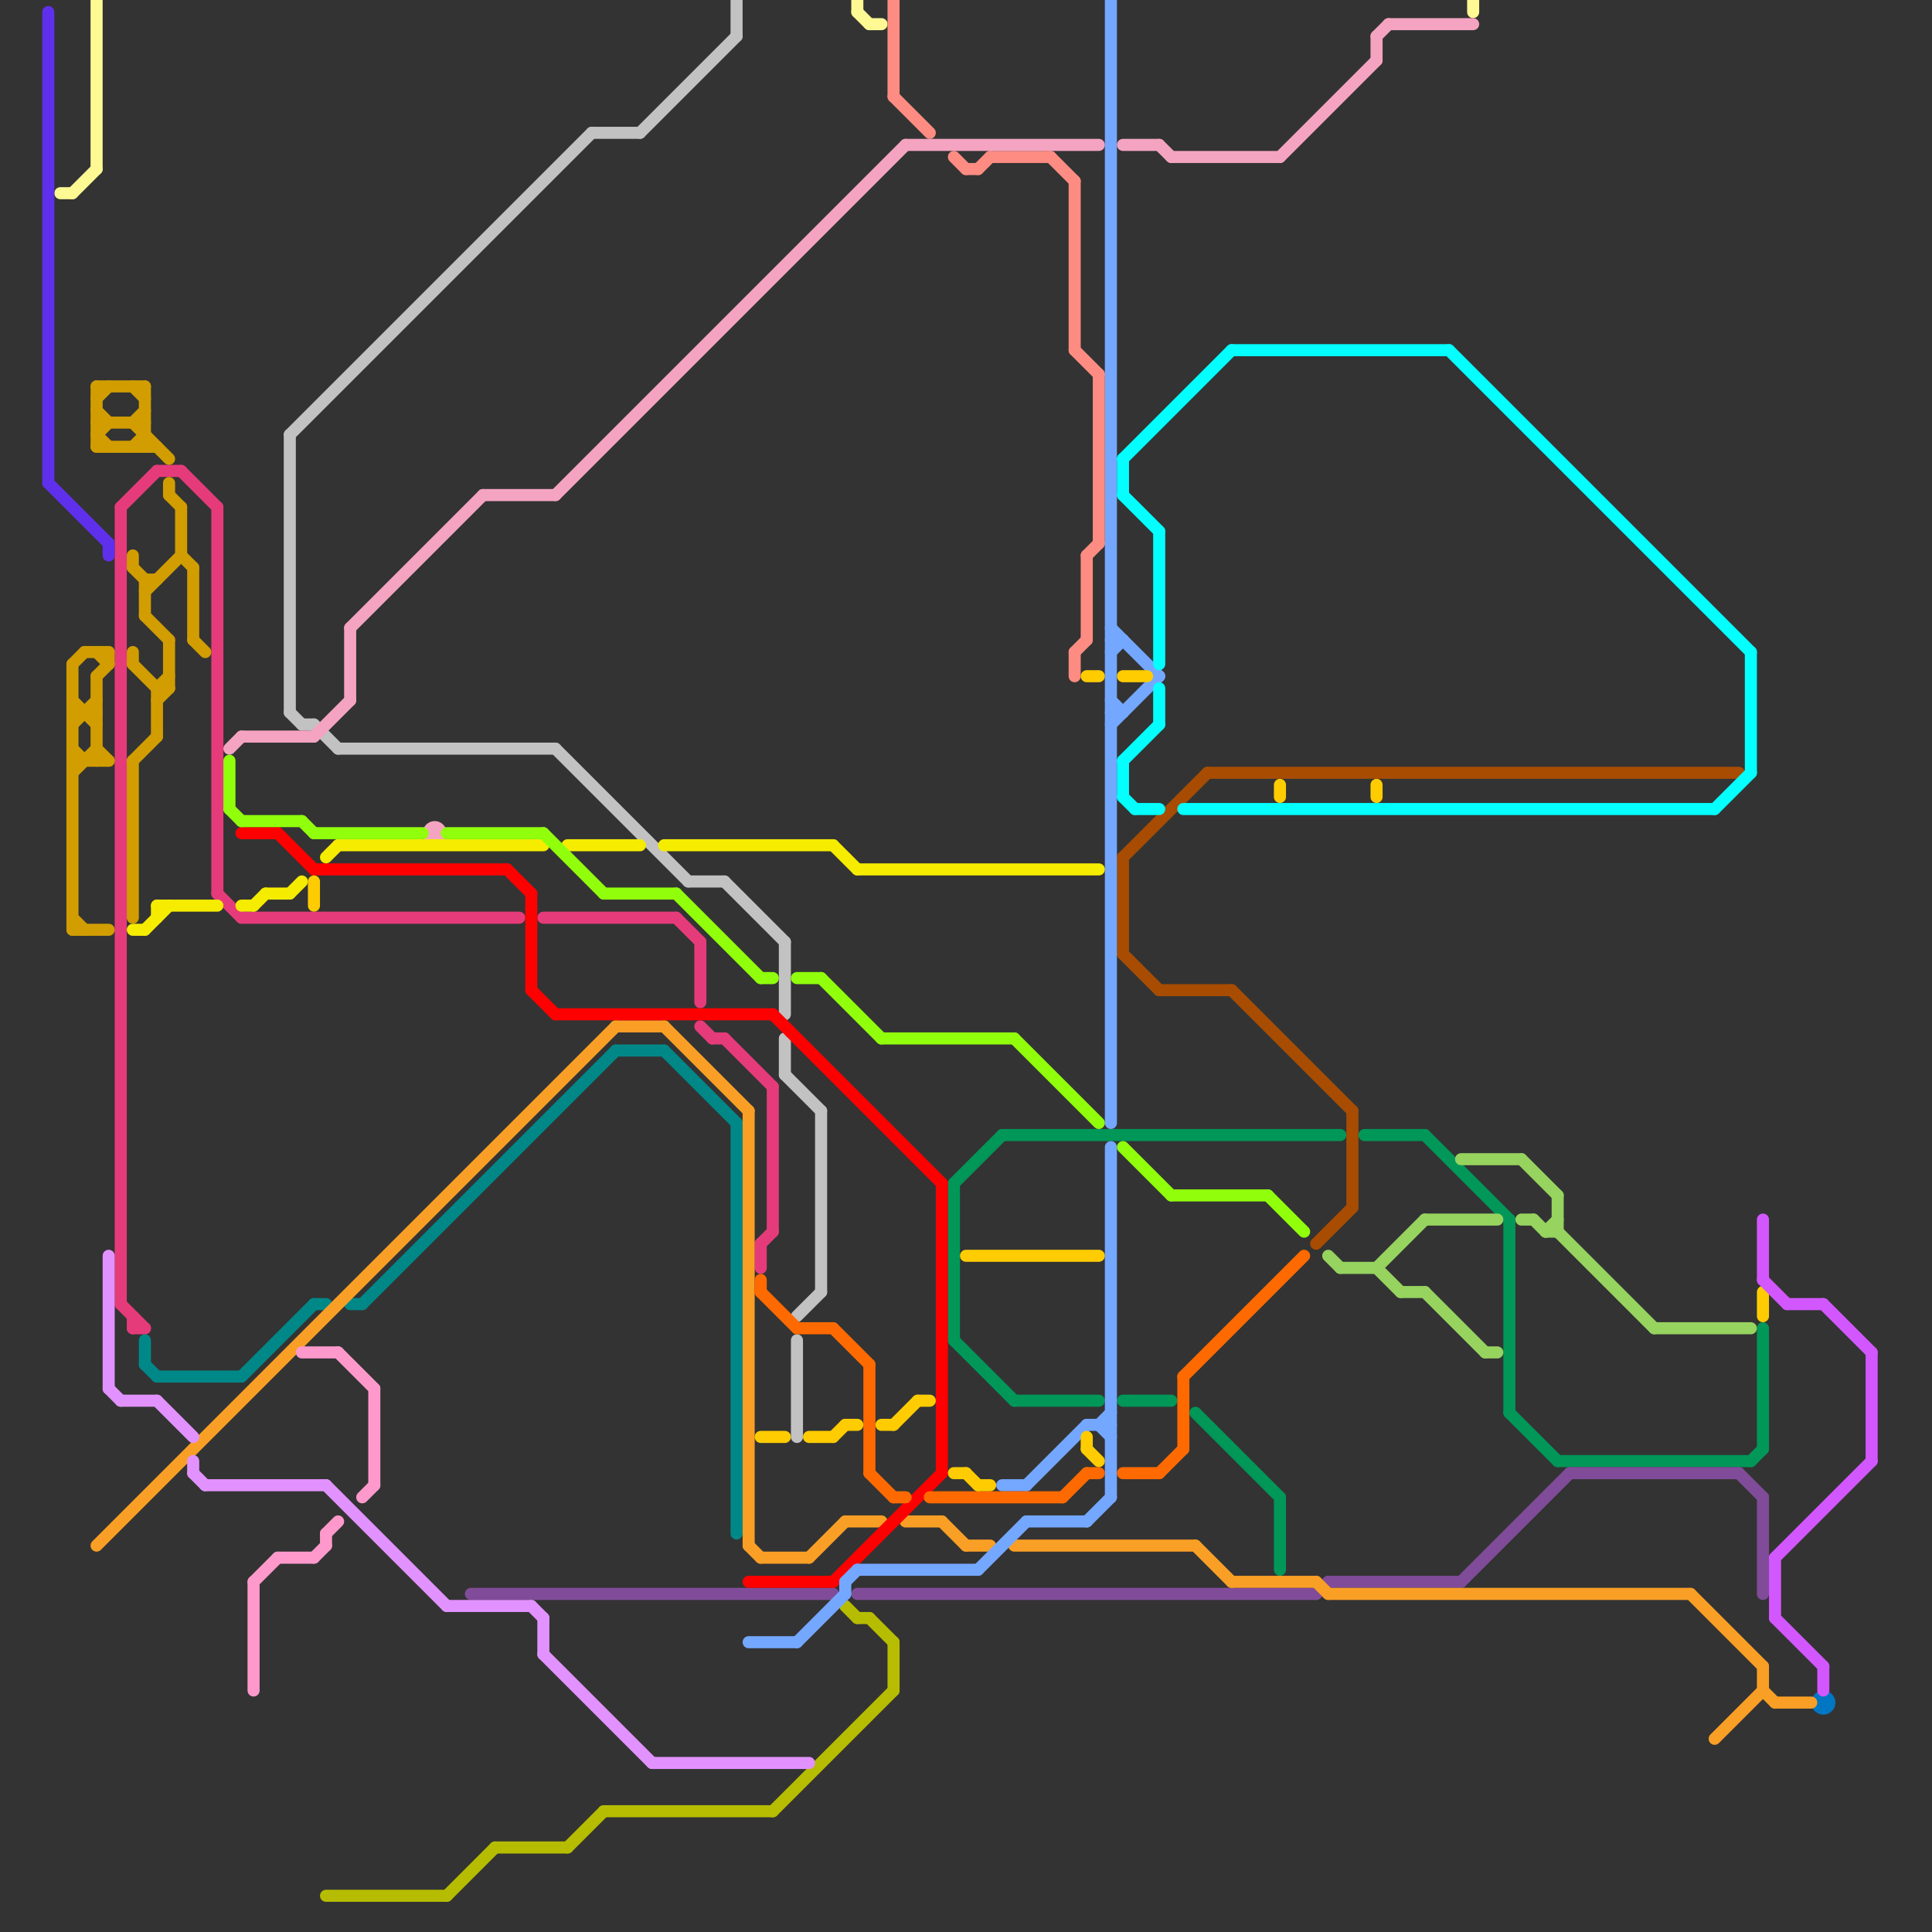 
<svg version="1.1" xmlns="http://www.w3.org/2000/svg" viewBox="0 0 160 160">
<rect x="0" y="0" width="160" height="160" fill="#333333" stroke="none"/>
<style>text { font: 1px Helvetica; font-weight: 600; white-space: pre; dominant-baseline: central; } line { stroke-width: 1; fill: none; stroke-linecap: round; stroke-linejoin: round; } .c0 { stroke: #fff994 } .c1 { stroke: #c2c2c2 } .c2 { stroke: #e63b7a } .c3 { stroke: #a74c00 } .c4 { stroke: #009758 } .c5 { stroke: #804c99 } .c6 { stroke: #0176c2 } .c7 { stroke: #008888 } .c8 { stroke: #f99f25 } .c9 { stroke: #ff99cc } .c10 { stroke: #ff0000 } .c11 { stroke: #b6bd00 } .c12 { stroke: #74a7ff } .c13 { stroke: #ff6a00 } .c14 { stroke: #ff8c82 } .c15 { stroke: #f4a4c0 } .c16 { stroke: #e292fe } .c17 { stroke: #ffcc01 } .c18 { stroke: #f5ec00 } .c19 { stroke: #d357fe } .c20 { stroke: #96d35f } .c21 { stroke: #d19d01 } .c22 { stroke: #03fffe } .c23 { stroke: #91ff0c } .c24 { stroke: #5e30eb } .w1 { stroke-width: 1; }</style><defs><g id="wm-xf"><circle r="1.2" fill="#000"/><circle r="0.9" fill="#fff"/><circle r="0.6" fill="#000"/><circle r="0.3" fill="#fff"/></g><g id="wm"><circle r="0.6" fill="#000"/><circle r="0.3" fill="#fff"/></g></defs><line class="c0 " x1="5" y1="16" x2="6" y2="16"/><line class="c0 " x1="122" y1="0" x2="122" y2="1"/><line class="c0 " x1="6" y1="16" x2="8" y2="14"/><line class="c0 " x1="8" y1="0" x2="8" y2="14"/><line class="c0 " x1="71" y1="0" x2="71" y2="1"/><line class="c0 " x1="72" y1="2" x2="73" y2="2"/><line class="c0 " x1="71" y1="1" x2="72" y2="2"/><line class="c1 " x1="66" y1="109" x2="68" y2="107"/><line class="c1 " x1="61" y1="0" x2="61" y2="3"/><line class="c1 " x1="49" y1="11" x2="53" y2="11"/><line class="c1 " x1="66" y1="111" x2="66" y2="119"/><line class="c1 " x1="68" y1="92" x2="68" y2="107"/><line class="c1 " x1="53" y1="11" x2="61" y2="3"/><line class="c1 " x1="57" y1="73" x2="60" y2="73"/><line class="c1 " x1="24" y1="36" x2="49" y2="11"/><line class="c1 " x1="46" y1="62" x2="57" y2="73"/><line class="c1 " x1="24" y1="36" x2="24" y2="59"/><line class="c1 " x1="24" y1="59" x2="25" y2="60"/><line class="c1 " x1="26" y1="60" x2="28" y2="62"/><line class="c1 " x1="25" y1="60" x2="26" y2="60"/><line class="c1 " x1="65" y1="78" x2="65" y2="84"/><line class="c1 " x1="65" y1="86" x2="65" y2="89"/><line class="c1 " x1="65" y1="89" x2="68" y2="92"/><line class="c1 " x1="28" y1="62" x2="46" y2="62"/><line class="c1 " x1="60" y1="73" x2="65" y2="78"/><line class="c2 " x1="45" y1="76" x2="56" y2="76"/><line class="c2 " x1="10" y1="42" x2="10" y2="108"/><line class="c2 " x1="20" y1="76" x2="43" y2="76"/><line class="c2 " x1="11" y1="109" x2="11" y2="110"/><line class="c2 " x1="64" y1="90" x2="64" y2="102"/><line class="c2 " x1="10" y1="42" x2="13" y2="39"/><line class="c2 " x1="59" y1="86" x2="60" y2="86"/><line class="c2 " x1="58" y1="78" x2="58" y2="83"/><line class="c2 " x1="10" y1="108" x2="12" y2="110"/><line class="c2 " x1="11" y1="110" x2="12" y2="110"/><line class="c2 " x1="63" y1="103" x2="64" y2="102"/><line class="c2 " x1="18" y1="74" x2="20" y2="76"/><line class="c2 " x1="56" y1="76" x2="58" y2="78"/><line class="c2 " x1="15" y1="39" x2="18" y2="42"/><line class="c2 " x1="13" y1="39" x2="15" y2="39"/><line class="c2 " x1="18" y1="42" x2="18" y2="74"/><line class="c2 " x1="60" y1="86" x2="64" y2="90"/><line class="c2 " x1="63" y1="103" x2="63" y2="105"/><line class="c2 " x1="58" y1="85" x2="59" y2="86"/><line class="c3 " x1="102" y1="82" x2="112" y2="92"/><line class="c3 " x1="93" y1="71" x2="100" y2="64"/><line class="c3 " x1="112" y1="92" x2="112" y2="100"/><line class="c3 " x1="100" y1="64" x2="144" y2="64"/><line class="c3 " x1="93" y1="71" x2="93" y2="79"/><line class="c3 " x1="109" y1="103" x2="112" y2="100"/><line class="c3 " x1="96" y1="82" x2="102" y2="82"/><line class="c3 " x1="93" y1="79" x2="96" y2="82"/><line class="c4 " x1="129" y1="121" x2="145" y2="121"/><line class="c4 " x1="125" y1="101" x2="125" y2="117"/><line class="c4 " x1="118" y1="94" x2="125" y2="101"/><line class="c4 " x1="93" y1="116" x2="97" y2="116"/><line class="c4 " x1="83" y1="94" x2="111" y2="94"/><line class="c4 " x1="84" y1="116" x2="91" y2="116"/><line class="c4 " x1="79" y1="98" x2="79" y2="111"/><line class="c4 " x1="146" y1="110" x2="146" y2="120"/><line class="c4 " x1="106" y1="124" x2="106" y2="130"/><line class="c4 " x1="79" y1="98" x2="83" y2="94"/><line class="c4 " x1="125" y1="117" x2="129" y2="121"/><line class="c4 " x1="113" y1="94" x2="118" y2="94"/><line class="c4 " x1="79" y1="111" x2="84" y2="116"/><line class="c4 " x1="145" y1="121" x2="146" y2="120"/><line class="c4 " x1="99" y1="117" x2="106" y2="124"/><line class="c5 " x1="146" y1="124" x2="146" y2="132"/><line class="c5 " x1="130" y1="122" x2="144" y2="122"/><line class="c5 " x1="109" y1="132" x2="110" y2="131"/><line class="c5 " x1="144" y1="122" x2="146" y2="124"/><line class="c5 " x1="121" y1="131" x2="130" y2="122"/><line class="c5 " x1="71" y1="132" x2="109" y2="132"/><line class="c5 " x1="39" y1="132" x2="69" y2="132"/><line class="c5 " x1="110" y1="131" x2="121" y2="131"/><circle cx="151" cy="141" r="1" fill="#0176c2" /><line class="c7 " x1="51" y1="87" x2="55" y2="87"/><line class="c7 " x1="55" y1="87" x2="61" y2="93"/><line class="c7 " x1="12" y1="111" x2="12" y2="113"/><line class="c7 " x1="30" y1="108" x2="51" y2="87"/><line class="c7 " x1="13" y1="114" x2="20" y2="114"/><line class="c7 " x1="12" y1="113" x2="13" y2="114"/><line class="c7 " x1="26" y1="108" x2="27" y2="108"/><line class="c7 " x1="20" y1="114" x2="26" y2="108"/><line class="c7 " x1="29" y1="108" x2="30" y2="108"/><line class="c7 " x1="61" y1="93" x2="61" y2="127"/><line class="c8 " x1="84" y1="128" x2="99" y2="128"/><line class="c8 " x1="102" y1="131" x2="109" y2="131"/><line class="c8 " x1="62" y1="92" x2="62" y2="128"/><line class="c8 " x1="63" y1="129" x2="67" y2="129"/><line class="c8 " x1="70" y1="126" x2="73" y2="126"/><line class="c8 " x1="75" y1="126" x2="78" y2="126"/><line class="c8 " x1="51" y1="85" x2="55" y2="85"/><line class="c8 " x1="99" y1="128" x2="102" y2="131"/><line class="c8 " x1="62" y1="128" x2="63" y2="129"/><line class="c8 " x1="80" y1="128" x2="82" y2="128"/><line class="c8 " x1="110" y1="132" x2="140" y2="132"/><line class="c8 " x1="8" y1="128" x2="51" y2="85"/><line class="c8 " x1="78" y1="126" x2="80" y2="128"/><line class="c8 " x1="146" y1="138" x2="146" y2="140"/><line class="c8 " x1="142" y1="144" x2="146" y2="140"/><line class="c8 " x1="140" y1="132" x2="146" y2="138"/><line class="c8 " x1="109" y1="131" x2="110" y2="132"/><line class="c8 " x1="67" y1="129" x2="70" y2="126"/><line class="c8 " x1="146" y1="140" x2="147" y2="141"/><line class="c8 " x1="147" y1="141" x2="150" y2="141"/><line class="c8 " x1="55" y1="85" x2="62" y2="92"/><line class="c9 " x1="31" y1="115" x2="31" y2="123"/><line class="c9 " x1="25" y1="112" x2="28" y2="112"/><line class="c9 " x1="23" y1="129" x2="26" y2="129"/><line class="c9 " x1="28" y1="112" x2="31" y2="115"/><line class="c9 " x1="30" y1="124" x2="31" y2="123"/><line class="c9 " x1="27" y1="127" x2="27" y2="128"/><line class="c9 " x1="21" y1="131" x2="21" y2="140"/><line class="c9 " x1="27" y1="127" x2="28" y2="126"/><line class="c9 " x1="21" y1="131" x2="23" y2="129"/><line class="c9 " x1="26" y1="129" x2="27" y2="128"/><line class="c10 " x1="26" y1="72" x2="42" y2="72"/><line class="c10 " x1="64" y1="84" x2="78" y2="98"/><line class="c10 " x1="42" y1="72" x2="44" y2="74"/><line class="c10 " x1="78" y1="98" x2="78" y2="122"/><line class="c10 " x1="23" y1="69" x2="26" y2="72"/><line class="c10 " x1="62" y1="131" x2="69" y2="131"/><line class="c10 " x1="44" y1="74" x2="44" y2="82"/><line class="c10 " x1="44" y1="82" x2="46" y2="84"/><line class="c10 " x1="69" y1="131" x2="78" y2="122"/><line class="c10 " x1="46" y1="84" x2="64" y2="84"/><line class="c10 " x1="20" y1="69" x2="23" y2="69"/><line class="c11 " x1="50" y1="150" x2="64" y2="150"/><line class="c11 " x1="27" y1="157" x2="37" y2="157"/><line class="c11 " x1="47" y1="153" x2="50" y2="150"/><line class="c11 " x1="70" y1="133" x2="71" y2="134"/><line class="c11 " x1="64" y1="150" x2="74" y2="140"/><line class="c11 " x1="72" y1="134" x2="74" y2="136"/><line class="c11 " x1="74" y1="136" x2="74" y2="140"/><line class="c11 " x1="37" y1="157" x2="41" y2="153"/><line class="c11 " x1="71" y1="134" x2="72" y2="134"/><line class="c11 " x1="41" y1="153" x2="47" y2="153"/><line class="c12 " x1="90" y1="126" x2="92" y2="124"/><line class="c12 " x1="92" y1="59" x2="93" y2="59"/><line class="c12 " x1="92" y1="52" x2="96" y2="56"/><line class="c12 " x1="92" y1="0" x2="92" y2="93"/><line class="c12 " x1="85" y1="123" x2="90" y2="118"/><line class="c12 " x1="66" y1="136" x2="70" y2="132"/><line class="c12 " x1="70" y1="131" x2="71" y2="130"/><line class="c12 " x1="91" y1="118" x2="92" y2="119"/><line class="c12 " x1="81" y1="130" x2="85" y2="126"/><line class="c12 " x1="92" y1="60" x2="96" y2="56"/><line class="c12 " x1="85" y1="126" x2="90" y2="126"/><line class="c12 " x1="92" y1="58" x2="93" y2="59"/><line class="c12 " x1="92" y1="95" x2="92" y2="124"/><line class="c12 " x1="92" y1="53" x2="93" y2="53"/><line class="c12 " x1="92" y1="54" x2="93" y2="53"/><line class="c12 " x1="71" y1="130" x2="81" y2="130"/><line class="c12 " x1="83" y1="123" x2="85" y2="123"/><line class="c12 " x1="90" y1="118" x2="92" y2="118"/><line class="c12 " x1="70" y1="131" x2="70" y2="132"/><line class="c12 " x1="62" y1="136" x2="66" y2="136"/><line class="c12 " x1="91" y1="118" x2="92" y2="117"/><line class="c13 " x1="63" y1="106" x2="63" y2="107"/><line class="c13 " x1="69" y1="110" x2="72" y2="113"/><line class="c13 " x1="74" y1="124" x2="75" y2="124"/><line class="c13 " x1="90" y1="122" x2="91" y2="122"/><line class="c13 " x1="98" y1="114" x2="98" y2="120"/><line class="c13 " x1="77" y1="124" x2="88" y2="124"/><line class="c13 " x1="63" y1="107" x2="66" y2="110"/><line class="c13 " x1="72" y1="113" x2="72" y2="122"/><line class="c13 " x1="88" y1="124" x2="90" y2="122"/><line class="c13 " x1="72" y1="122" x2="74" y2="124"/><line class="c13 " x1="93" y1="122" x2="96" y2="122"/><line class="c13 " x1="66" y1="110" x2="69" y2="110"/><line class="c13 " x1="96" y1="122" x2="98" y2="120"/><line class="c13 " x1="98" y1="114" x2="108" y2="104"/><line class="c14 " x1="90" y1="46" x2="91" y2="45"/><line class="c14 " x1="91" y1="31" x2="91" y2="45"/><line class="c14 " x1="81" y1="14" x2="82" y2="13"/><line class="c14 " x1="74" y1="8" x2="77" y2="11"/><line class="c14 " x1="89" y1="54" x2="90" y2="53"/><line class="c14 " x1="80" y1="14" x2="81" y2="14"/><line class="c14 " x1="89" y1="29" x2="91" y2="31"/><line class="c14 " x1="90" y1="46" x2="90" y2="53"/><line class="c14 " x1="89" y1="15" x2="89" y2="29"/><line class="c14 " x1="89" y1="54" x2="89" y2="56"/><line class="c14 " x1="82" y1="13" x2="87" y2="13"/><line class="c14 " x1="74" y1="0" x2="74" y2="8"/><line class="c14 " x1="87" y1="13" x2="89" y2="15"/><line class="c14 " x1="79" y1="13" x2="80" y2="14"/><line class="c15 " x1="40" y1="41" x2="46" y2="41"/><line class="c15 " x1="29" y1="52" x2="40" y2="41"/><line class="c15 " x1="26" y1="61" x2="29" y2="58"/><line class="c15 " x1="96" y1="12" x2="97" y2="13"/><line class="c15 " x1="29" y1="52" x2="29" y2="58"/><line class="c15 " x1="97" y1="13" x2="106" y2="13"/><line class="c15 " x1="106" y1="13" x2="114" y2="5"/><line class="c15 " x1="20" y1="61" x2="26" y2="61"/><line class="c15 " x1="19" y1="62" x2="20" y2="61"/><line class="c15 " x1="93" y1="12" x2="96" y2="12"/><line class="c15 " x1="46" y1="41" x2="75" y2="12"/><line class="c15 " x1="114" y1="3" x2="114" y2="5"/><line class="c15 " x1="115" y1="2" x2="122" y2="2"/><line class="c15 " x1="114" y1="3" x2="115" y2="2"/><line class="c15 " x1="75" y1="12" x2="91" y2="12"/><circle cx="36" cy="69" r="1" fill="#f4a4c0" /><line class="c16 " x1="9" y1="115" x2="10" y2="116"/><line class="c16 " x1="45" y1="137" x2="54" y2="146"/><line class="c16 " x1="17" y1="123" x2="27" y2="123"/><line class="c16 " x1="37" y1="133" x2="44" y2="133"/><line class="c16 " x1="27" y1="123" x2="37" y2="133"/><line class="c16 " x1="13" y1="116" x2="16" y2="119"/><line class="c16 " x1="45" y1="134" x2="45" y2="137"/><line class="c16 " x1="9" y1="104" x2="9" y2="115"/><line class="c16 " x1="44" y1="133" x2="45" y2="134"/><line class="c16 " x1="16" y1="122" x2="17" y2="123"/><line class="c16 " x1="16" y1="121" x2="16" y2="122"/><line class="c16 " x1="54" y1="146" x2="67" y2="146"/><line class="c16 " x1="10" y1="116" x2="13" y2="116"/><line class="c17 " x1="76" y1="116" x2="77" y2="116"/><line class="c17 " x1="90" y1="56" x2="91" y2="56"/><line class="c17 " x1="90" y1="119" x2="90" y2="120"/><line class="c17 " x1="114" y1="65" x2="114" y2="66"/><line class="c17 " x1="63" y1="119" x2="65" y2="119"/><line class="c17 " x1="146" y1="107" x2="146" y2="109"/><line class="c17 " x1="90" y1="120" x2="91" y2="121"/><line class="c17 " x1="70" y1="118" x2="71" y2="118"/><line class="c17 " x1="106" y1="65" x2="106" y2="66"/><line class="c17 " x1="79" y1="122" x2="80" y2="122"/><line class="c17 " x1="81" y1="123" x2="82" y2="123"/><line class="c17 " x1="80" y1="122" x2="81" y2="123"/><line class="c17 " x1="26" y1="73" x2="26" y2="75"/><line class="c17 " x1="74" y1="118" x2="76" y2="116"/><line class="c17 " x1="80" y1="104" x2="91" y2="104"/><line class="c17 " x1="93" y1="56" x2="95" y2="56"/><line class="c17 " x1="69" y1="119" x2="70" y2="118"/><line class="c17 " x1="67" y1="119" x2="69" y2="119"/><line class="c17 " x1="73" y1="118" x2="74" y2="118"/><line class="c18 " x1="71" y1="72" x2="91" y2="72"/><line class="c18 " x1="47" y1="70" x2="53" y2="70"/><line class="c18 " x1="13" y1="75" x2="13" y2="76"/><line class="c18 " x1="24" y1="74" x2="25" y2="73"/><line class="c18 " x1="69" y1="70" x2="71" y2="72"/><line class="c18 " x1="22" y1="74" x2="24" y2="74"/><line class="c18 " x1="27" y1="71" x2="28" y2="70"/><line class="c18 " x1="12" y1="77" x2="14" y2="75"/><line class="c18 " x1="21" y1="75" x2="22" y2="74"/><line class="c18 " x1="13" y1="75" x2="18" y2="75"/><line class="c18 " x1="28" y1="70" x2="45" y2="70"/><line class="c18 " x1="11" y1="77" x2="12" y2="77"/><line class="c18 " x1="55" y1="70" x2="69" y2="70"/><line class="c18 " x1="20" y1="75" x2="21" y2="75"/><line class="c19 " x1="146" y1="101" x2="146" y2="106"/><line class="c19 " x1="148" y1="108" x2="151" y2="108"/><line class="c19 " x1="155" y1="112" x2="155" y2="121"/><line class="c19 " x1="147" y1="129" x2="155" y2="121"/><line class="c19 " x1="146" y1="106" x2="148" y2="108"/><line class="c19 " x1="151" y1="138" x2="151" y2="140"/><line class="c19 " x1="147" y1="129" x2="147" y2="134"/><line class="c19 " x1="151" y1="108" x2="155" y2="112"/><line class="c19 " x1="147" y1="134" x2="151" y2="138"/><line class="c20 " x1="114" y1="105" x2="118" y2="101"/><line class="c20 " x1="111" y1="105" x2="114" y2="105"/><line class="c20 " x1="110" y1="104" x2="111" y2="105"/><line class="c20 " x1="128" y1="102" x2="129" y2="102"/><line class="c20 " x1="129" y1="99" x2="129" y2="102"/><line class="c20 " x1="114" y1="105" x2="116" y2="107"/><line class="c20 " x1="118" y1="107" x2="123" y2="112"/><line class="c20 " x1="137" y1="110" x2="145" y2="110"/><line class="c20 " x1="118" y1="101" x2="124" y2="101"/><line class="c20 " x1="128" y1="102" x2="129" y2="101"/><line class="c20 " x1="127" y1="101" x2="128" y2="102"/><line class="c20 " x1="123" y1="112" x2="124" y2="112"/><line class="c20 " x1="126" y1="101" x2="127" y2="101"/><line class="c20 " x1="129" y1="102" x2="137" y2="110"/><line class="c20 " x1="121" y1="96" x2="126" y2="96"/><line class="c20 " x1="126" y1="96" x2="129" y2="99"/><line class="c20 " x1="116" y1="107" x2="118" y2="107"/><line class="c21 " x1="16" y1="47" x2="16" y2="53"/><line class="c21 " x1="8" y1="33" x2="9" y2="32"/><line class="c21 " x1="11" y1="55" x2="13" y2="57"/><line class="c21 " x1="6" y1="58" x2="8" y2="60"/><line class="c21 " x1="6" y1="77" x2="9" y2="77"/><line class="c21 " x1="8" y1="37" x2="13" y2="37"/><line class="c21 " x1="6" y1="60" x2="8" y2="58"/><line class="c21 " x1="8" y1="62" x2="9" y2="63"/><line class="c21 " x1="6" y1="55" x2="7" y2="54"/><line class="c21 " x1="14" y1="41" x2="15" y2="42"/><line class="c21 " x1="8" y1="32" x2="12" y2="32"/><line class="c21 " x1="6" y1="55" x2="6" y2="77"/><line class="c21 " x1="12" y1="32" x2="12" y2="37"/><line class="c21 " x1="15" y1="46" x2="16" y2="47"/><line class="c21 " x1="11" y1="32" x2="12" y2="33"/><line class="c21 " x1="8" y1="56" x2="8" y2="63"/><line class="c21 " x1="8" y1="35" x2="12" y2="35"/><line class="c21 " x1="6" y1="64" x2="8" y2="62"/><line class="c21 " x1="8" y1="32" x2="8" y2="37"/><line class="c21 " x1="7" y1="54" x2="9" y2="54"/><line class="c21 " x1="13" y1="58" x2="14" y2="57"/><line class="c21 " x1="16" y1="53" x2="17" y2="54"/><line class="c21 " x1="8" y1="36" x2="9" y2="35"/><line class="c21 " x1="11" y1="35" x2="14" y2="38"/><line class="c21 " x1="8" y1="56" x2="9" y2="55"/><line class="c21 " x1="6" y1="76" x2="7" y2="77"/><line class="c21 " x1="11" y1="35" x2="12" y2="34"/><line class="c21 " x1="12" y1="48" x2="12" y2="51"/><line class="c21 " x1="15" y1="42" x2="15" y2="46"/><line class="c21 " x1="13" y1="57" x2="14" y2="57"/><line class="c21 " x1="14" y1="53" x2="14" y2="57"/><line class="c21 " x1="9" y1="54" x2="9" y2="55"/><line class="c21 " x1="14" y1="40" x2="14" y2="41"/><line class="c21 " x1="11" y1="37" x2="12" y2="36"/><line class="c21 " x1="8" y1="34" x2="9" y2="35"/><line class="c21 " x1="12" y1="51" x2="14" y2="53"/><line class="c21 " x1="8" y1="36" x2="9" y2="37"/><line class="c21 " x1="13" y1="57" x2="13" y2="61"/><line class="c21 " x1="8" y1="54" x2="9" y2="55"/><line class="c21 " x1="11" y1="46" x2="11" y2="47"/><line class="c21 " x1="11" y1="63" x2="13" y2="61"/><line class="c21 " x1="11" y1="54" x2="11" y2="55"/><line class="c21 " x1="6" y1="62" x2="7" y2="63"/><line class="c21 " x1="12" y1="49" x2="15" y2="46"/><line class="c21 " x1="11" y1="63" x2="11" y2="76"/><line class="c21 " x1="12" y1="48" x2="13" y2="48"/><line class="c21 " x1="13" y1="57" x2="14" y2="56"/><line class="c21 " x1="6" y1="63" x2="9" y2="63"/><line class="c21 " x1="11" y1="47" x2="12" y2="48"/><line class="c21 " x1="6" y1="59" x2="8" y2="59"/><line class="c22 " x1="98" y1="67" x2="142" y2="67"/><line class="c22 " x1="96" y1="44" x2="96" y2="55"/><line class="c22 " x1="93" y1="63" x2="96" y2="60"/><line class="c22 " x1="142" y1="67" x2="145" y2="64"/><line class="c22 " x1="102" y1="29" x2="120" y2="29"/><line class="c22 " x1="94" y1="67" x2="96" y2="67"/><line class="c22 " x1="120" y1="29" x2="145" y2="54"/><line class="c22 " x1="93" y1="63" x2="93" y2="66"/><line class="c22 " x1="145" y1="54" x2="145" y2="64"/><line class="c22 " x1="93" y1="41" x2="96" y2="44"/><line class="c22 " x1="96" y1="57" x2="96" y2="60"/><line class="c22 " x1="93" y1="66" x2="94" y2="67"/><line class="c22 " x1="93" y1="38" x2="102" y2="29"/><line class="c22 " x1="93" y1="38" x2="93" y2="41"/><line class="c23 " x1="37" y1="69" x2="45" y2="69"/><line class="c23 " x1="97" y1="99" x2="105" y2="99"/><line class="c23 " x1="105" y1="99" x2="108" y2="102"/><line class="c23 " x1="66" y1="81" x2="68" y2="81"/><line class="c23 " x1="56" y1="74" x2="63" y2="81"/><line class="c23 " x1="19" y1="67" x2="20" y2="68"/><line class="c23 " x1="25" y1="68" x2="26" y2="69"/><line class="c23 " x1="45" y1="69" x2="50" y2="74"/><line class="c23 " x1="68" y1="81" x2="73" y2="86"/><line class="c23 " x1="26" y1="69" x2="35" y2="69"/><line class="c23 " x1="20" y1="68" x2="25" y2="68"/><line class="c23 " x1="73" y1="86" x2="84" y2="86"/><line class="c23 " x1="19" y1="63" x2="19" y2="67"/><line class="c23 " x1="93" y1="95" x2="97" y2="99"/><line class="c23 " x1="84" y1="86" x2="91" y2="93"/><line class="c23 " x1="63" y1="81" x2="64" y2="81"/><line class="c23 " x1="50" y1="74" x2="56" y2="74"/><line class="c24 " x1="4" y1="40" x2="9" y2="45"/><line class="c24 " x1="9" y1="45" x2="9" y2="46"/><line class="c24 " x1="4" y1="1" x2="4" y2="40"/>
</svg>
